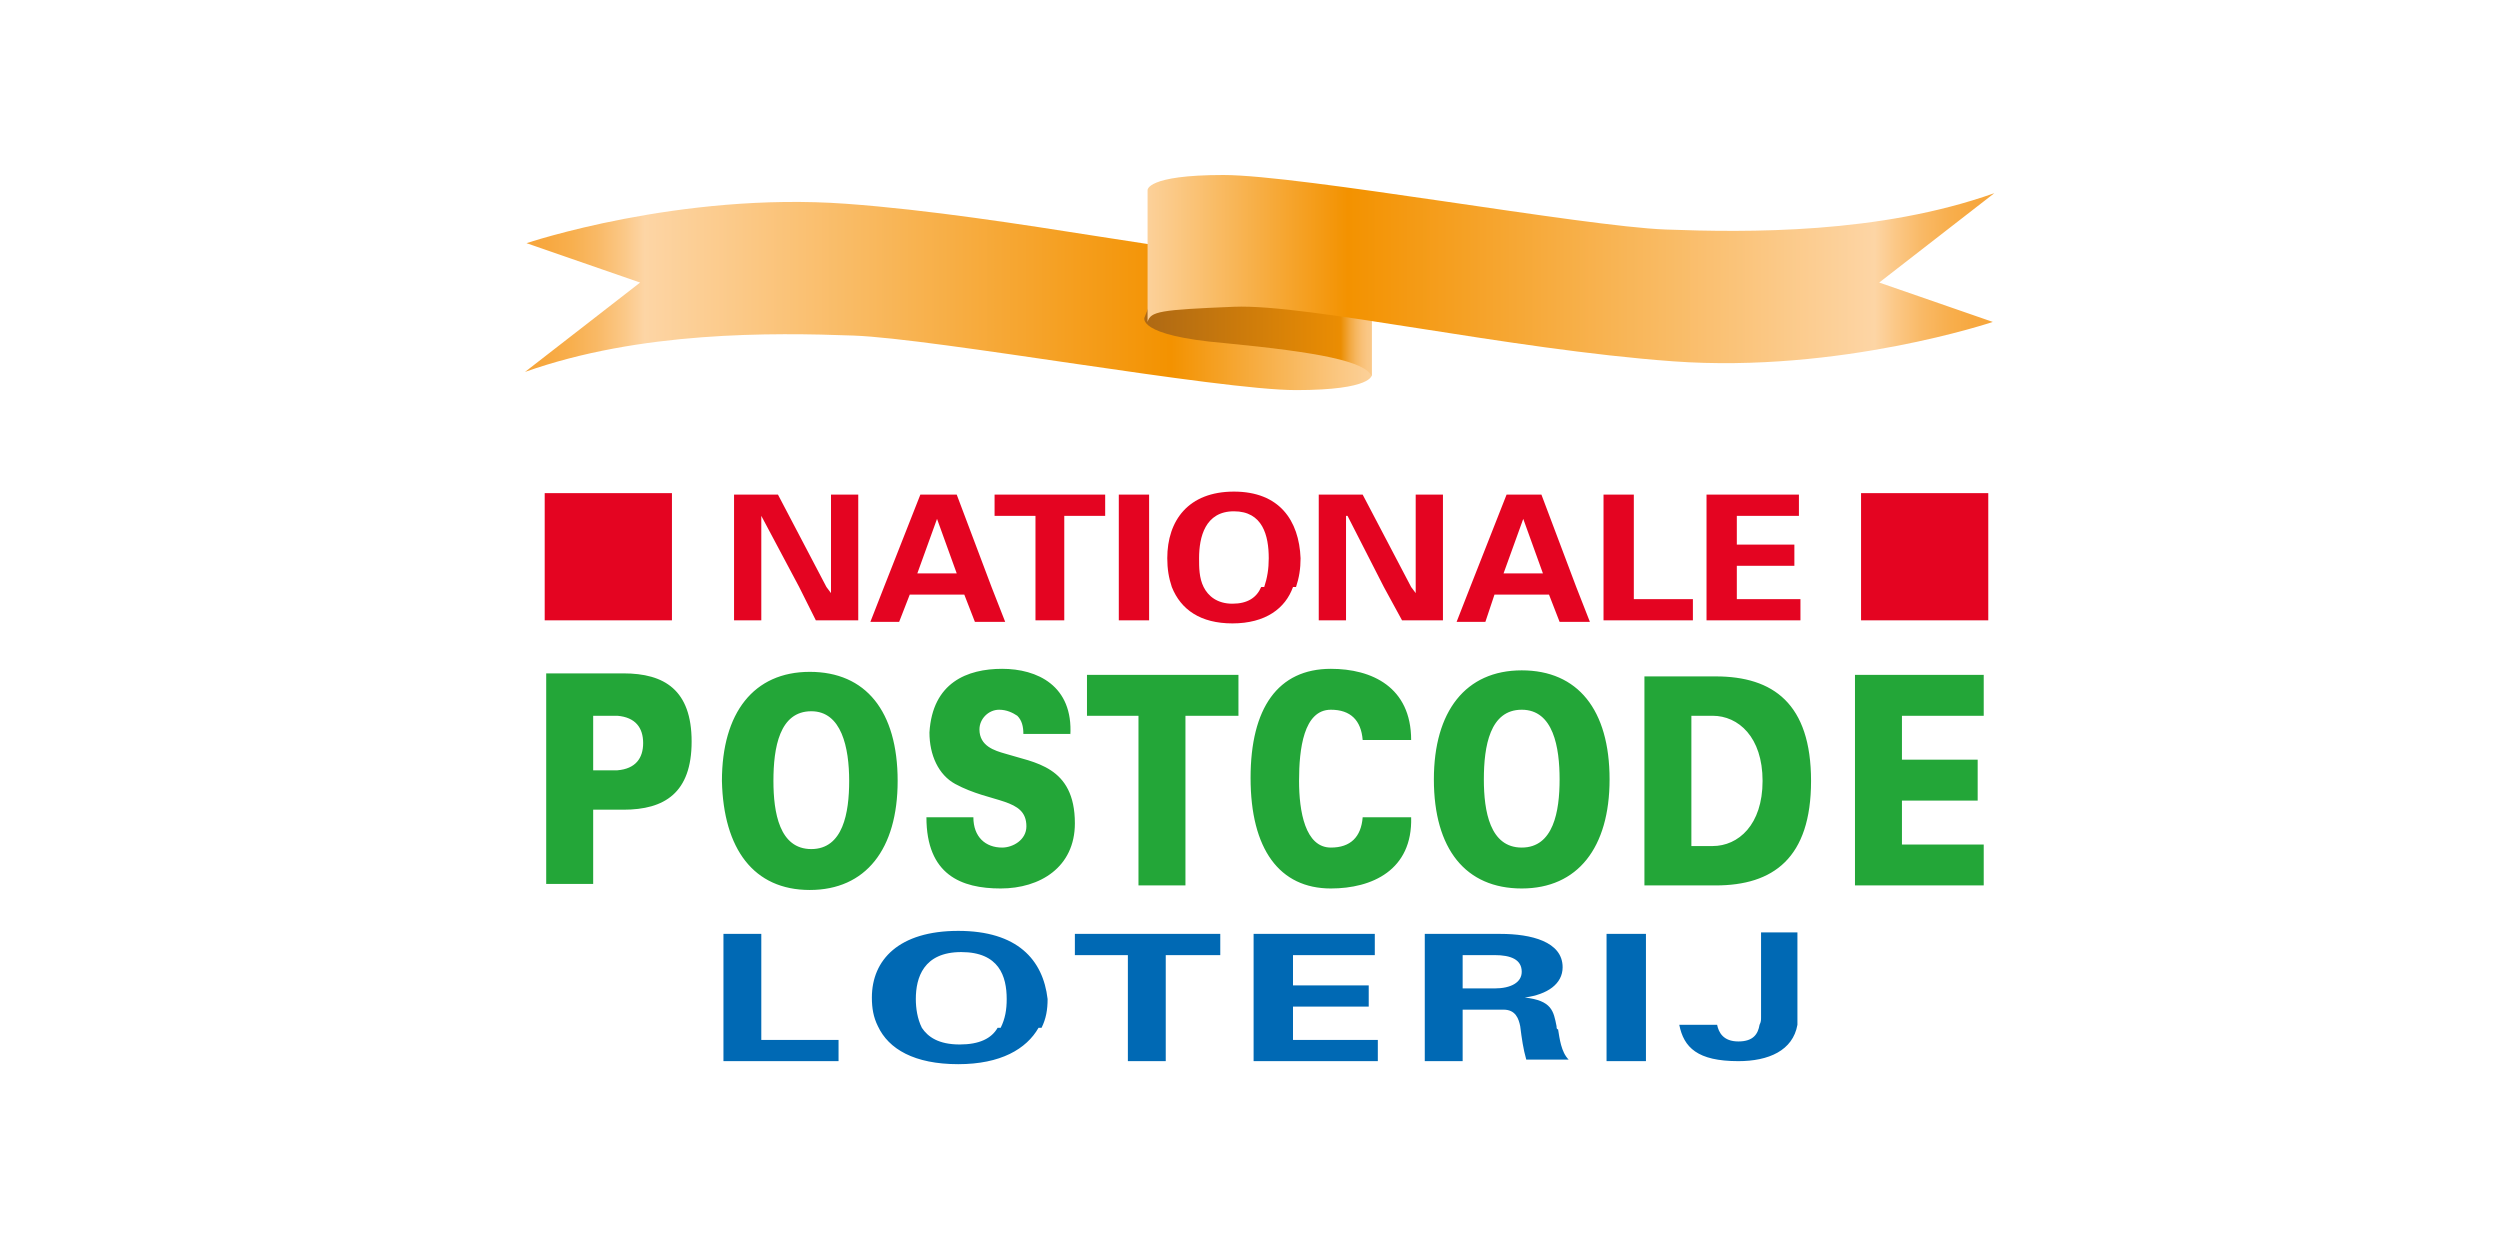 <svg width="100" height="50" viewBox="0 0 100 50" fill="none" xmlns="http://www.w3.org/2000/svg">
<rect width="100" height="50" fill="white"/>
<path d="M65.353 23.481V19.785H64.141V24.814H67.716V23.966H65.353V23.481ZM69.473 23.966V22.633H71.775V21.785H69.473V20.634H71.957V19.785H68.261V24.814H72.018V23.966H69.473ZM39.783 20.634H41.419V24.814H42.571V20.634H44.207V19.785H39.783V20.634ZM38.269 19.785H36.814L35.36 23.481L34.815 24.875H35.966L36.39 23.784H38.572L38.996 24.875H40.208L39.662 23.481L38.269 19.785ZM37.481 20.755L38.269 22.936H36.693L37.481 20.755ZM33.24 23.481V23.724L33.058 23.481L31.119 19.785H29.362V24.814H30.452V20.634L31.967 23.481L32.634 24.814H34.33V19.785H33.24V23.481ZM61.657 19.785H60.263L58.809 23.481L58.264 24.875H59.415L59.779 23.784H61.96L62.384 24.875H63.596L63.05 23.481L61.657 19.785ZM60.93 20.755L61.717 22.936H60.142L60.93 20.755ZM44.752 23.481V24.814H45.964V19.785H44.752V23.481ZM56.628 23.481V23.724L56.446 23.481L54.507 19.785H52.75V24.814H53.841V20.634H53.901L55.355 23.481L56.082 24.814H57.718V19.785H56.628V23.481ZM49.357 19.664C47.539 19.664 46.691 20.815 46.691 22.33C46.691 22.754 46.751 23.118 46.873 23.481C47.236 24.39 48.024 24.936 49.296 24.936C50.629 24.936 51.417 24.33 51.72 23.481H50.447C50.266 23.905 49.902 24.148 49.296 24.148C48.69 24.148 48.327 23.845 48.145 23.481C47.963 23.118 47.963 22.694 47.963 22.33C47.963 21.482 48.206 20.452 49.357 20.452C50.508 20.452 50.75 21.421 50.75 22.33C50.75 22.754 50.69 23.118 50.569 23.481H51.841C51.962 23.118 52.023 22.754 52.023 22.33C51.962 20.815 51.175 19.664 49.357 19.664ZM21.788 19.725H26.878V24.814H21.788V19.725ZM74.442 19.725H79.531V24.814H74.442V19.725Z" fill="#E40421"/>
<path d="M30.452 41.052V37.356H28.938V42.446H33.542V41.597H30.452V41.052ZM62.263 41.052C62.142 40.446 62.081 40.022 60.99 39.901C61.899 39.78 62.505 39.356 62.505 38.689C62.505 37.659 61.233 37.356 60.021 37.356H56.991V42.446H58.506V40.386H60.142C60.627 40.386 60.748 40.749 60.809 41.052C60.869 41.537 60.93 41.961 61.051 42.385H62.747C62.444 42.082 62.384 41.537 62.323 41.173C62.263 41.173 62.263 41.113 62.263 41.052ZM59.778 39.537H58.506V38.204H59.778C60.445 38.204 60.869 38.386 60.869 38.871C60.869 39.295 60.445 39.537 59.778 39.537ZM51.72 41.052V40.264H54.749V39.416H51.72V38.204H54.992V37.356H50.144V42.446H55.113V41.597H51.72V41.052ZM64.262 41.052V42.446H65.838V37.356H64.262V41.052ZM70.442 37.356V40.689C70.442 40.81 70.442 40.87 70.382 40.992C70.321 41.355 70.139 41.658 69.534 41.658C68.928 41.658 68.746 41.294 68.685 40.992H67.171C67.352 41.9 67.898 42.446 69.534 42.446C70.745 42.446 71.715 42.022 71.897 40.992V37.295H70.442V37.356ZM38.329 37.235C35.966 37.235 34.875 38.386 34.875 39.901C34.875 40.325 34.936 40.689 35.118 41.052C35.542 41.961 36.572 42.567 38.329 42.567C40.026 42.567 41.056 41.961 41.541 41.113H39.904C39.662 41.537 39.177 41.779 38.39 41.779C37.541 41.779 37.117 41.476 36.875 41.113C36.693 40.749 36.633 40.325 36.633 39.962C36.633 39.113 36.935 38.083 38.45 38.083C39.965 38.083 40.268 39.053 40.268 39.962C40.268 40.386 40.208 40.749 40.026 41.113H41.662C41.843 40.749 41.904 40.386 41.904 39.962C41.722 38.386 40.692 37.235 38.329 37.235ZM42.995 38.204H45.115V42.446H46.63V38.204H48.811V37.356H42.995V38.204Z" fill="#0069B4"/>
<path d="M23.727 35.417V32.388H24.939C26.575 32.388 27.665 31.721 27.665 29.661C27.665 27.601 26.575 26.935 24.939 26.935H21.848V35.357H23.727V35.417ZM23.727 30.752V28.631H24.696C25.423 28.692 25.726 29.116 25.726 29.722C25.726 30.328 25.423 30.752 24.696 30.812H23.727V30.752ZM33.967 31.237C33.967 32.509 33.724 33.963 32.452 33.963C31.179 33.963 30.937 32.509 30.937 31.237C30.937 29.904 31.179 28.45 32.452 28.45C33.664 28.45 33.967 29.904 33.967 31.237ZM32.391 35.599C34.633 35.599 35.906 33.963 35.906 31.237C35.906 28.45 34.633 26.874 32.391 26.874C30.149 26.874 28.877 28.51 28.877 31.237C28.938 33.963 30.149 35.599 32.391 35.599ZM42.813 29.419C42.934 27.419 41.48 26.753 40.086 26.753C38.693 26.753 37.299 27.298 37.178 29.298C37.178 30.207 37.541 30.994 38.208 31.358C39.662 32.145 41.056 31.903 41.056 33.054C41.056 33.6 40.511 33.903 40.086 33.903C39.42 33.903 38.935 33.478 38.935 32.691H37.057C37.057 34.993 38.45 35.539 40.026 35.539C41.601 35.539 42.995 34.69 42.995 32.933C42.995 30.631 41.359 30.51 40.208 30.146C39.783 30.025 39.178 29.843 39.178 29.177C39.178 28.752 39.541 28.389 39.965 28.389C40.268 28.389 40.511 28.51 40.692 28.631C40.874 28.813 40.935 29.055 40.935 29.358H42.813V29.419ZM45.539 35.417H47.418V28.631H49.538V26.995H43.479V28.631H45.539V35.417ZM56.446 29.601C56.446 27.48 54.871 26.753 53.235 26.753C51.114 26.753 50.023 28.328 50.023 31.116C50.023 33.963 51.175 35.539 53.235 35.539C54.871 35.539 56.507 34.812 56.446 32.691H54.507C54.446 33.478 54.022 33.903 53.235 33.903C52.205 33.903 51.962 32.449 51.962 31.237C51.962 29.964 52.144 28.389 53.235 28.389C54.022 28.389 54.446 28.813 54.507 29.601H56.446ZM65.777 26.995V35.417H68.625C70.927 35.417 72.442 34.327 72.442 31.237C72.442 28.146 70.927 27.056 68.625 27.056H65.777V26.995ZM67.655 28.631H68.504C69.534 28.631 70.503 29.48 70.503 31.237C70.503 32.994 69.534 33.842 68.504 33.842H67.655V28.631ZM79.349 35.417V33.782H76.078V32.024H79.107V30.388H76.078V28.631H79.349V26.995H74.199V35.417H79.349ZM62.384 31.176C62.384 32.449 62.142 33.903 60.869 33.903C59.597 33.903 59.354 32.449 59.354 31.176C59.354 29.843 59.597 28.389 60.869 28.389C62.142 28.389 62.384 29.904 62.384 31.176ZM60.869 35.539C63.111 35.539 64.383 33.903 64.383 31.176C64.383 28.389 63.111 26.814 60.869 26.814C58.627 26.814 57.355 28.45 57.355 31.176C57.355 33.963 58.627 35.539 60.869 35.539Z" fill="#23A638"/>
<path d="M21.061 9.727C21.061 9.727 27.18 7.667 33.845 8.151C40.51 8.636 48.448 10.454 51.417 10.333C54.386 10.212 54.749 10.151 54.87 9.727V14.998C54.87 14.998 54.931 15.604 51.841 15.604C48.751 15.604 37.42 13.544 34.148 13.423C30.876 13.302 25.605 13.241 21 14.877L25.605 11.302L21.061 9.727Z" fill="url(#paint0_linear_1401_1056)"/>
<path d="M54.87 15.059V12.756L51.235 9.908L46.448 10.999L45.782 12.695C45.782 12.695 45.418 13.422 48.993 13.725C52.75 14.089 54.628 14.453 54.87 15.059Z" fill="url(#paint1_linear_1401_1056)"/>
<path d="M79.713 12.877C79.713 12.877 73.593 14.937 66.928 14.453C60.263 13.968 52.326 12.15 49.357 12.271C46.388 12.393 46.024 12.453 45.903 12.877V7.606C45.903 7.606 45.842 7 48.932 7C52.023 7 63.353 9.06 66.625 9.181C69.897 9.302 75.168 9.363 79.773 7.727L75.168 11.302L79.713 12.877Z" fill="url(#paint2_linear_1401_1056)"/>
<defs>
<linearGradient id="paint0_linear_1401_1056" x1="54.87" y1="11.841" x2="21.052" y2="11.841" gradientUnits="userSpaceOnUse">
<stop stop-color="#FCD19A"/>
<stop offset="0.237" stop-color="#F39200"/>
<stop offset="0.86" stop-color="#FDD5A5"/>
<stop offset="0.884" stop-color="#FBC887"/>
<stop offset="0.916" stop-color="#F9B966"/>
<stop offset="0.947" stop-color="#F8AF4E"/>
<stop offset="0.976" stop-color="#F7A840"/>
<stop offset="1" stop-color="#F7A63B"/>
</linearGradient>
<linearGradient id="paint1_linear_1401_1056" x1="45.861" y1="12.483" x2="54.895" y2="12.483" gradientUnits="userSpaceOnUse">
<stop stop-color="#AE6914"/>
<stop offset="0.86" stop-color="#EB8D02"/>
<stop offset="0.871" stop-color="#ED9513"/>
<stop offset="0.899" stop-color="#F2A73E"/>
<stop offset="0.927" stop-color="#F6B65F"/>
<stop offset="0.954" stop-color="#F9C077"/>
<stop offset="0.979" stop-color="#FAC785"/>
<stop offset="1" stop-color="#FBC98A"/>
</linearGradient>
<linearGradient id="paint2_linear_1401_1056" x1="45.903" y1="10.763" x2="79.721" y2="10.763" gradientUnits="userSpaceOnUse">
<stop stop-color="#FCD19A"/>
<stop offset="0.237" stop-color="#F39200"/>
<stop offset="0.86" stop-color="#FDD5A5"/>
<stop offset="0.884" stop-color="#FBC887"/>
<stop offset="0.916" stop-color="#F9B966"/>
<stop offset="0.947" stop-color="#F8AF4E"/>
<stop offset="0.976" stop-color="#F7A840"/>
<stop offset="1" stop-color="#F7A63B"/>
</linearGradient>
</defs>
</svg>
